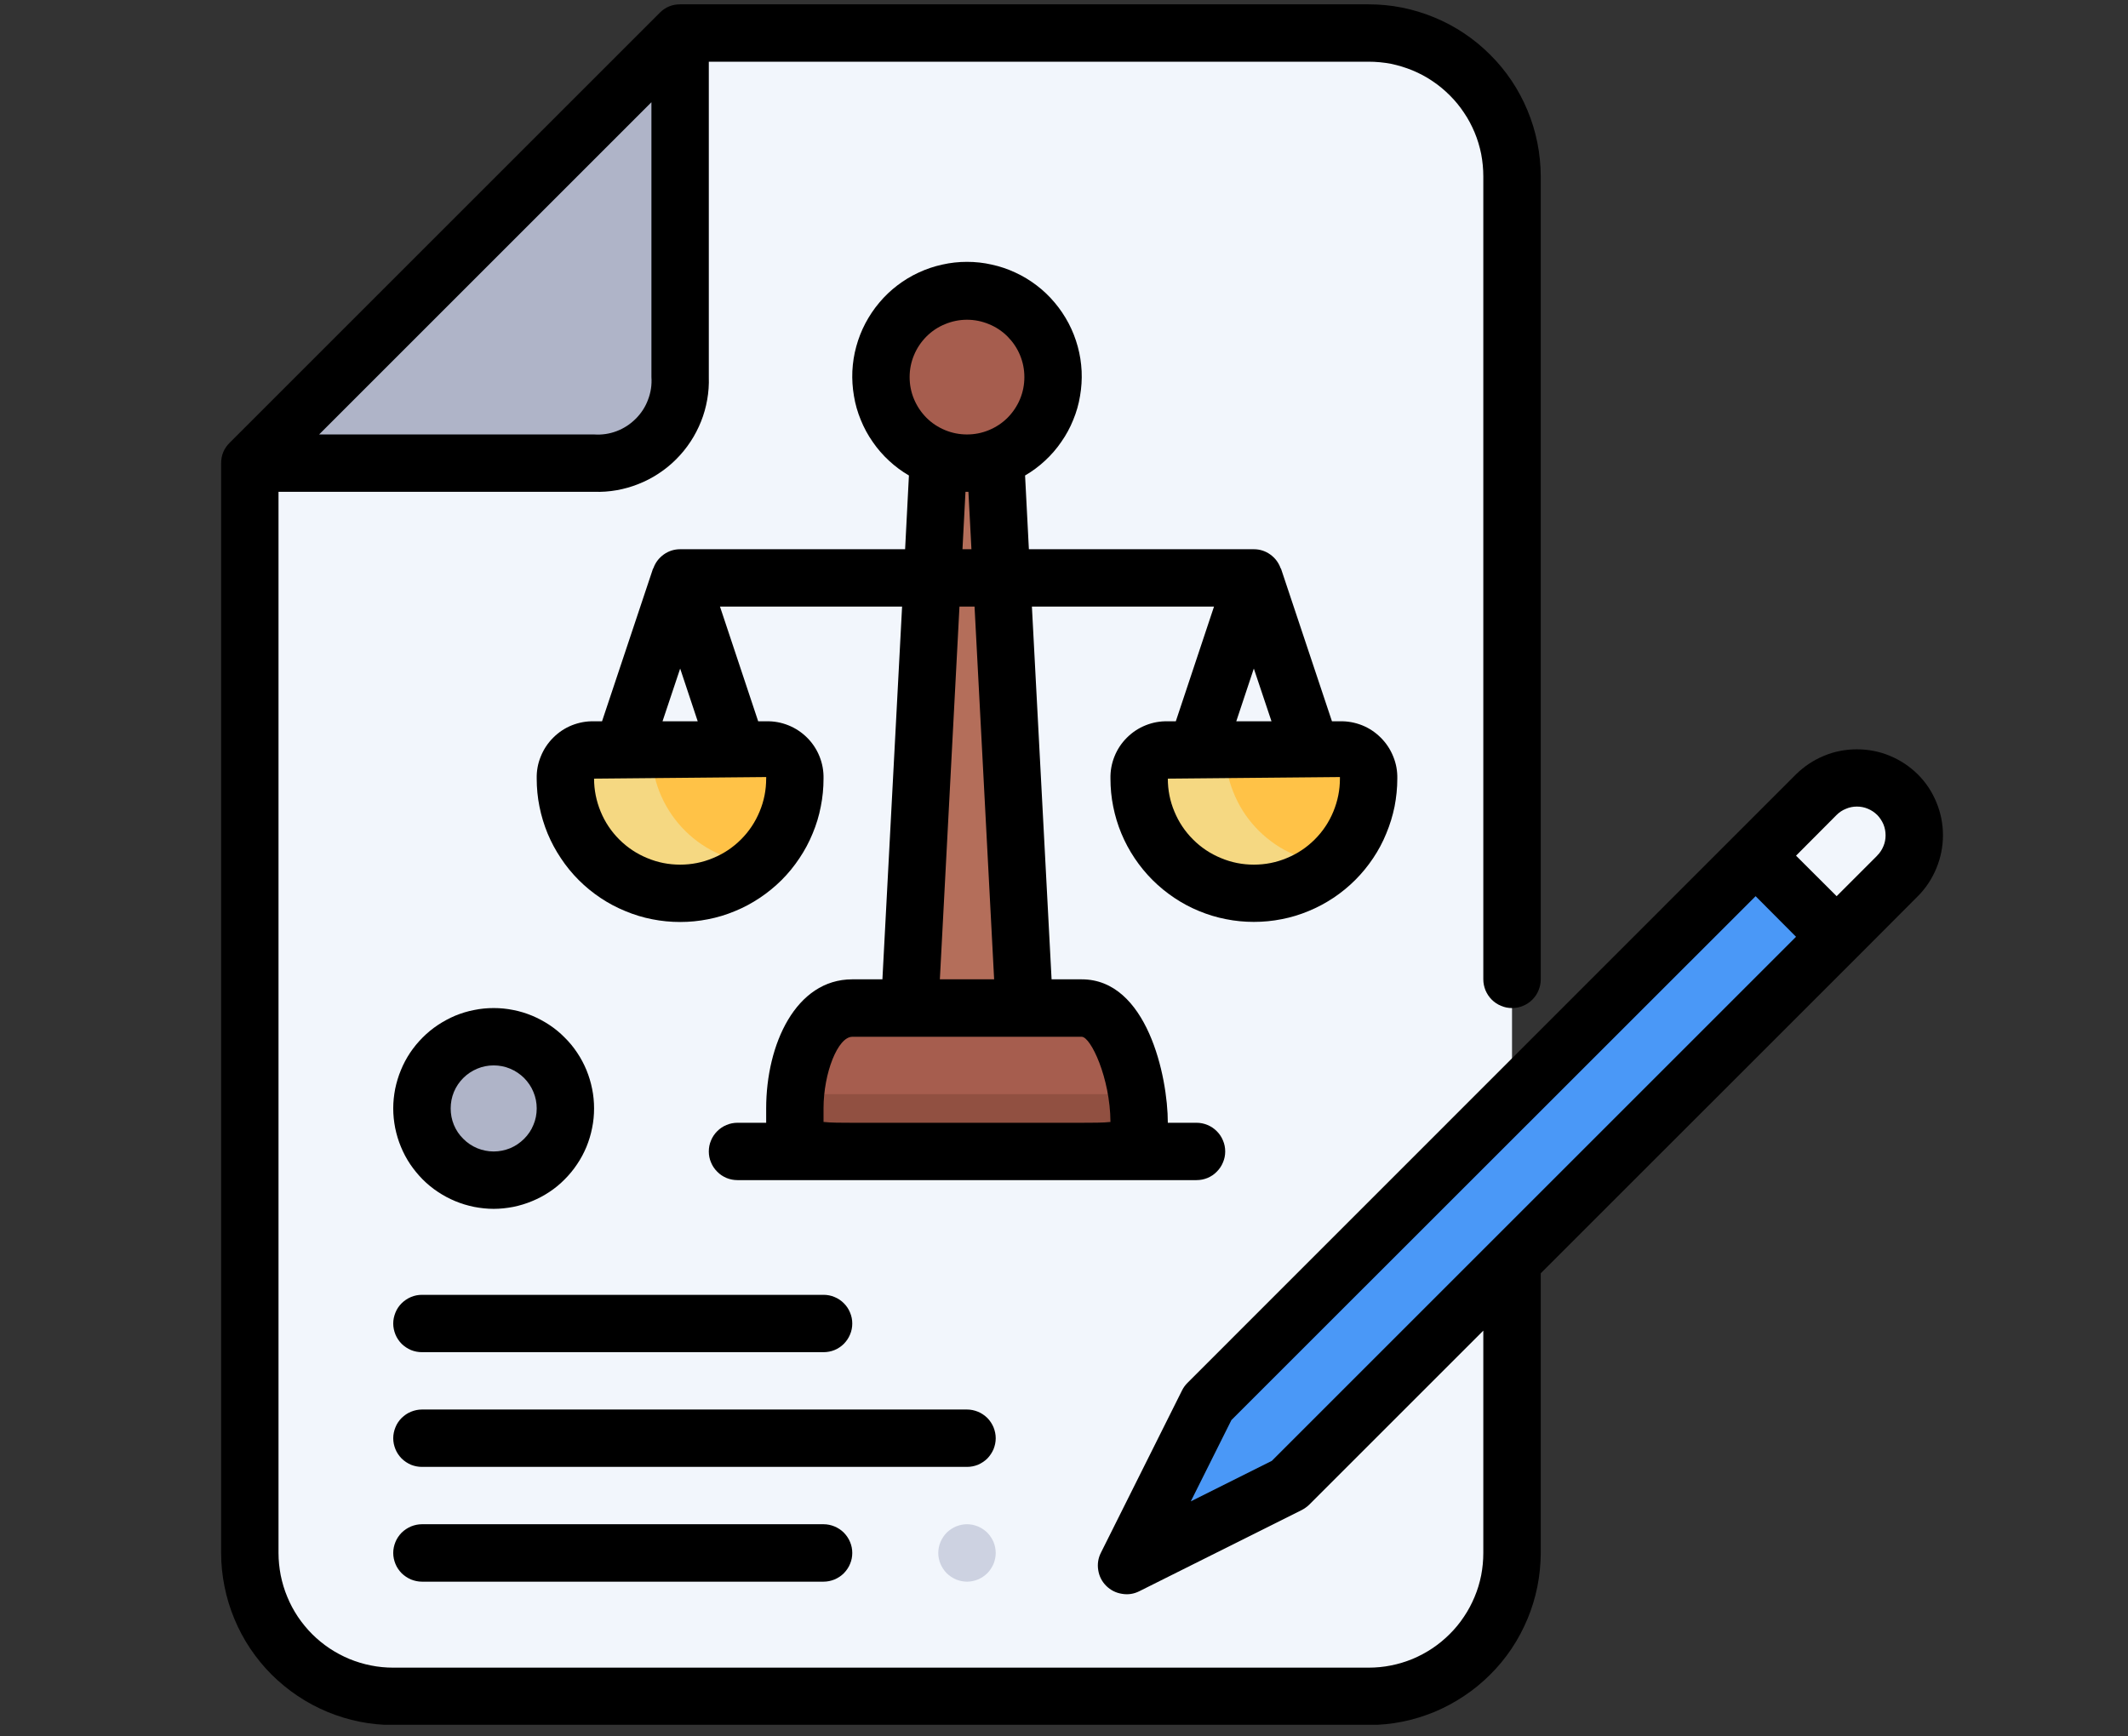 <svg xmlns="http://www.w3.org/2000/svg" xmlns:xlink="http://www.w3.org/1999/xlink" width="125" zoomAndPan="magnify" viewBox="0 0 93.75 76.5" height="102" preserveAspectRatio="xMidYMid meet"><rect x="0" y="0" width="93.75" height="76.5" fill="#333333" stroke="none"/><defs><clipPath id="63474998de"><path d="M 9.742 0 L 85.949 0 L 85.949 76.004 L 9.742 76.004 Z M 9.742 0 " clip-rule="nonzero"></path></clipPath></defs><path fill="#afb4c8" d="M 29.965 1.453 L 29.965 16.617 C 29.969 16.867 29.949 17.117 29.906 17.363 C 29.859 17.609 29.789 17.852 29.695 18.082 C 29.605 18.316 29.488 18.535 29.352 18.746 C 29.211 18.953 29.055 19.145 28.879 19.324 C 28.699 19.5 28.508 19.656 28.297 19.797 C 28.09 19.934 27.867 20.051 27.637 20.145 C 27.402 20.238 27.164 20.305 26.918 20.352 C 26.672 20.395 26.422 20.414 26.172 20.41 L 11.008 20.41 Z M 29.965 1.453 " fill-opacity="1" fill-rule="nonzero"></path><path fill="#f2f6fc" d="M 66.613 7.773 L 66.613 68.434 C 66.613 68.848 66.574 69.258 66.492 69.668 C 66.41 70.074 66.293 70.469 66.133 70.852 C 65.973 71.234 65.777 71.598 65.547 71.945 C 65.316 72.289 65.055 72.609 64.762 72.902 C 64.469 73.195 64.148 73.457 63.805 73.688 C 63.461 73.918 63.098 74.113 62.711 74.273 C 62.328 74.43 61.934 74.551 61.527 74.633 C 61.121 74.711 60.711 74.754 60.293 74.754 L 17.324 74.754 C 16.91 74.754 16.5 74.711 16.094 74.633 C 15.688 74.551 15.293 74.43 14.906 74.273 C 14.523 74.113 14.16 73.918 13.816 73.688 C 13.469 73.457 13.152 73.195 12.859 72.902 C 12.562 72.609 12.301 72.289 12.07 71.945 C 11.84 71.598 11.648 71.234 11.488 70.852 C 11.328 70.469 11.211 70.074 11.129 69.668 C 11.047 69.258 11.008 68.848 11.008 68.434 L 11.008 20.41 L 26.172 20.41 C 26.422 20.414 26.672 20.395 26.918 20.352 C 27.164 20.305 27.402 20.238 27.637 20.145 C 27.867 20.051 28.09 19.934 28.297 19.797 C 28.508 19.656 28.699 19.5 28.879 19.324 C 29.055 19.145 29.211 18.953 29.352 18.746 C 29.488 18.535 29.605 18.316 29.695 18.082 C 29.789 17.852 29.859 17.609 29.906 17.363 C 29.949 17.117 29.969 16.867 29.965 16.617 L 29.965 1.453 L 60.293 1.453 C 60.711 1.453 61.121 1.492 61.527 1.574 C 61.934 1.656 62.328 1.777 62.711 1.934 C 63.098 2.094 63.461 2.289 63.805 2.52 C 64.148 2.75 64.469 3.012 64.762 3.305 C 65.055 3.598 65.316 3.918 65.547 4.262 C 65.777 4.605 65.973 4.973 66.133 5.355 C 66.293 5.738 66.41 6.133 66.492 6.539 C 66.574 6.945 66.613 7.355 66.613 7.773 Z M 66.613 7.773 " fill-opacity="1" fill-rule="nonzero"></path><path fill="#ffc247" d="M 59.031 33.047 C 59.199 33.043 59.363 33.074 59.52 33.137 C 59.676 33.199 59.812 33.289 59.934 33.41 C 60.051 33.527 60.145 33.668 60.207 33.824 C 60.27 33.98 60.297 34.145 60.293 34.312 C 60.293 34.645 60.262 34.973 60.199 35.297 C 60.133 35.625 60.035 35.941 59.91 36.246 C 59.781 36.555 59.625 36.844 59.441 37.121 C 59.258 37.395 59.047 37.652 58.812 37.887 C 58.578 38.121 58.324 38.332 58.047 38.516 C 57.773 38.699 57.48 38.855 57.176 38.98 C 56.867 39.109 56.551 39.203 56.227 39.27 C 55.898 39.336 55.57 39.367 55.238 39.367 C 54.906 39.367 54.578 39.336 54.254 39.27 C 53.926 39.203 53.613 39.109 53.305 38.98 C 53 38.855 52.707 38.699 52.43 38.516 C 52.156 38.332 51.898 38.121 51.664 37.887 C 51.43 37.652 51.219 37.395 51.035 37.121 C 50.852 36.844 50.695 36.555 50.57 36.246 C 50.441 35.941 50.348 35.625 50.281 35.297 C 50.215 34.973 50.184 34.645 50.184 34.312 C 50.18 34.145 50.211 33.98 50.273 33.824 C 50.336 33.668 50.426 33.527 50.547 33.41 C 50.664 33.289 50.805 33.199 50.961 33.137 C 51.117 33.074 51.281 33.043 51.449 33.047 Z M 59.031 33.047 " fill-opacity="1" fill-rule="nonzero"></path><path fill="#ffc247" d="M 33.754 33.047 C 33.922 33.043 34.086 33.074 34.242 33.137 C 34.398 33.199 34.539 33.289 34.656 33.41 C 34.777 33.527 34.867 33.668 34.93 33.824 C 34.992 33.98 35.023 34.145 35.02 34.312 C 35.02 34.645 34.988 34.973 34.922 35.297 C 34.855 35.625 34.762 35.941 34.633 36.246 C 34.508 36.555 34.352 36.844 34.168 37.121 C 33.984 37.395 33.773 37.652 33.539 37.887 C 33.305 38.121 33.047 38.332 32.773 38.516 C 32.496 38.699 32.203 38.855 31.898 38.98 C 31.59 39.109 31.277 39.203 30.949 39.27 C 30.625 39.336 30.297 39.367 29.965 39.367 C 29.633 39.367 29.305 39.336 28.977 39.27 C 28.652 39.203 28.336 39.109 28.027 38.98 C 27.723 38.855 27.43 38.699 27.156 38.516 C 26.879 38.332 26.625 38.121 26.391 37.887 C 26.156 37.652 25.945 37.395 25.762 37.121 C 25.578 36.844 25.422 36.555 25.293 36.246 C 25.168 35.941 25.07 35.625 25.004 35.297 C 24.941 34.973 24.91 34.645 24.91 34.312 C 24.906 34.145 24.934 33.98 24.996 33.824 C 25.059 33.668 25.152 33.527 25.27 33.41 C 25.391 33.289 25.527 33.199 25.684 33.137 C 25.84 33.074 26.004 33.043 26.172 33.047 Z M 33.754 33.047 " fill-opacity="1" fill-rule="nonzero"></path><path fill="#a65d4e" d="M 35.02 48.844 C 35.02 46.949 35.801 44.422 37.547 44.422 L 47.656 44.422 C 49.402 44.422 50.184 47.734 50.184 49.477 C 50.184 50.742 49.402 50.742 47.656 50.742 L 37.547 50.742 C 35.801 50.742 35.02 50.742 35.02 49.477 Z M 35.02 48.844 " fill-opacity="1" fill-rule="nonzero"></path><path fill="#b46e5a" d="M 44.129 25.465 L 45.129 44.422 L 40.074 44.422 L 41.074 25.465 Z M 44.129 25.465 " fill-opacity="1" fill-rule="nonzero"></path><path fill="#b46e5a" d="M 43.867 20.41 L 44.129 25.465 L 41.074 25.465 L 41.336 20.41 Z M 43.867 20.41 " fill-opacity="1" fill-rule="nonzero"></path><path fill="#a65d4e" d="M 46.395 16.617 C 46.395 17.121 46.297 17.605 46.105 18.07 C 45.91 18.535 45.637 18.945 45.281 19.301 C 44.926 19.656 44.516 19.93 44.051 20.121 C 43.59 20.312 43.105 20.41 42.602 20.41 C 42.098 20.41 41.613 20.312 41.152 20.121 C 40.688 19.93 40.277 19.656 39.922 19.301 C 39.566 18.945 39.293 18.535 39.098 18.07 C 38.906 17.605 38.809 17.121 38.809 16.617 C 38.809 16.117 38.906 15.633 39.098 15.168 C 39.293 14.703 39.566 14.293 39.922 13.938 C 40.277 13.582 40.688 13.309 41.152 13.117 C 41.613 12.922 42.098 12.828 42.602 12.828 C 43.105 12.828 43.59 12.922 44.051 13.117 C 44.516 13.309 44.926 13.582 45.281 13.938 C 45.637 14.293 45.91 14.703 46.105 15.168 C 46.297 15.633 46.395 16.117 46.395 16.617 Z M 46.395 16.617 " fill-opacity="1" fill-rule="nonzero"></path><path fill="#f5d882" d="M 28.699 33.047 L 26.172 33.047 C 26.004 33.043 25.84 33.074 25.684 33.137 C 25.527 33.199 25.391 33.289 25.27 33.41 C 25.152 33.527 25.059 33.668 24.996 33.824 C 24.934 33.98 24.906 34.145 24.91 34.312 C 24.906 34.801 24.973 35.277 25.113 35.746 C 25.25 36.215 25.449 36.656 25.715 37.066 C 25.98 37.477 26.297 37.84 26.668 38.156 C 27.039 38.477 27.449 38.734 27.895 38.934 C 28.344 39.129 28.809 39.262 29.293 39.324 C 29.777 39.387 30.258 39.383 30.742 39.305 C 31.223 39.227 31.684 39.082 32.125 38.871 C 32.566 38.66 32.965 38.387 33.328 38.059 C 33.016 38.035 32.707 37.98 32.406 37.898 C 32.105 37.816 31.812 37.703 31.531 37.566 C 31.25 37.43 30.984 37.27 30.73 37.082 C 30.48 36.895 30.25 36.688 30.035 36.457 C 29.824 36.227 29.633 35.98 29.469 35.715 C 29.301 35.449 29.16 35.168 29.047 34.879 C 28.934 34.586 28.848 34.285 28.789 33.98 C 28.73 33.672 28.699 33.359 28.699 33.047 Z M 28.699 33.047 " fill-opacity="1" fill-rule="nonzero"></path><path fill="#f5d882" d="M 53.977 33.047 L 51.449 33.047 C 51.281 33.043 51.117 33.074 50.961 33.137 C 50.805 33.199 50.664 33.289 50.547 33.41 C 50.426 33.527 50.336 33.668 50.273 33.824 C 50.211 33.98 50.18 34.145 50.184 34.312 C 50.184 34.801 50.25 35.277 50.387 35.746 C 50.523 36.215 50.727 36.656 50.992 37.066 C 51.258 37.477 51.574 37.84 51.945 38.156 C 52.316 38.477 52.727 38.734 53.172 38.934 C 53.617 39.129 54.082 39.262 54.566 39.324 C 55.051 39.387 55.535 39.383 56.016 39.305 C 56.5 39.227 56.961 39.082 57.402 38.871 C 57.84 38.66 58.242 38.387 58.605 38.059 C 58.293 38.035 57.984 37.98 57.684 37.898 C 57.379 37.816 57.09 37.703 56.809 37.566 C 56.523 37.43 56.258 37.27 56.008 37.082 C 55.758 36.895 55.523 36.688 55.312 36.457 C 55.098 36.227 54.91 35.98 54.742 35.715 C 54.578 35.449 54.438 35.168 54.324 34.879 C 54.207 34.586 54.121 34.285 54.062 33.98 C 54.004 33.672 53.977 33.359 53.977 33.047 Z M 53.977 33.047 " fill-opacity="1" fill-rule="nonzero"></path><path fill="#915041" d="M 35.051 48.215 C 35.031 48.43 35.02 48.641 35.02 48.844 L 35.02 49.477 C 35.02 50.742 35.801 50.742 37.547 50.742 L 47.656 50.742 C 49.402 50.742 50.184 50.742 50.184 49.477 C 50.18 49.055 50.145 48.633 50.078 48.215 Z M 35.051 48.215 " fill-opacity="1" fill-rule="nonzero"></path><path fill="#afb4c8" d="M 24.91 48.844 C 24.91 49.266 24.828 49.668 24.668 50.055 C 24.508 50.441 24.281 50.781 23.984 51.078 C 23.688 51.375 23.344 51.605 22.957 51.766 C 22.57 51.926 22.168 52.004 21.75 52.004 C 21.332 52.004 20.926 51.926 20.539 51.766 C 20.152 51.605 19.812 51.375 19.516 51.078 C 19.219 50.781 18.992 50.441 18.832 50.055 C 18.668 49.668 18.59 49.266 18.59 48.844 C 18.59 48.426 18.668 48.023 18.832 47.637 C 18.992 47.25 19.219 46.906 19.516 46.609 C 19.812 46.316 20.152 46.086 20.539 45.926 C 20.926 45.766 21.332 45.688 21.75 45.688 C 22.168 45.688 22.57 45.766 22.957 45.926 C 23.344 46.086 23.688 46.316 23.984 46.609 C 24.281 46.906 24.508 47.25 24.668 47.637 C 24.828 48.023 24.91 48.426 24.91 48.844 Z M 24.91 48.844 " fill-opacity="1" fill-rule="nonzero"></path><path fill="#f2f6fc" d="M 83.598 35.02 C 83.836 35.258 84.02 35.531 84.148 35.84 C 84.277 36.148 84.34 36.473 84.34 36.809 C 84.34 37.145 84.277 37.465 84.148 37.777 C 84.02 38.086 83.836 38.359 83.598 38.598 L 80.918 41.289 L 80.906 41.273 L 77.344 37.711 L 80.023 35.02 C 80.258 34.781 80.531 34.598 80.844 34.473 C 81.152 34.344 81.477 34.277 81.809 34.277 C 82.145 34.277 82.469 34.344 82.777 34.469 C 83.09 34.598 83.363 34.781 83.598 35.02 Z M 83.598 35.02 " fill-opacity="1" fill-rule="nonzero"></path><path fill="#4a98f7" d="M 80.918 41.289 L 56.781 65.414 L 49.629 68.988 L 53.203 61.836 L 77.344 37.711 L 80.906 41.273 Z M 80.918 41.289 " fill-opacity="1" fill-rule="nonzero"></path><path fill="#cdd2e1" d="M 43.867 68.434 C 43.867 68.602 43.832 68.762 43.77 68.918 C 43.703 69.07 43.613 69.207 43.496 69.328 C 43.375 69.445 43.238 69.535 43.086 69.602 C 42.93 69.664 42.77 69.699 42.602 69.699 C 42.434 69.699 42.273 69.664 42.117 69.602 C 41.965 69.535 41.828 69.445 41.707 69.328 C 41.59 69.207 41.5 69.07 41.434 68.918 C 41.371 68.762 41.336 68.602 41.336 68.434 C 41.336 68.266 41.371 68.105 41.434 67.949 C 41.5 67.797 41.59 67.66 41.707 67.539 C 41.828 67.422 41.965 67.332 42.117 67.266 C 42.273 67.203 42.434 67.168 42.602 67.168 C 42.77 67.168 42.93 67.203 43.086 67.266 C 43.238 67.332 43.375 67.422 43.496 67.539 C 43.613 67.66 43.703 67.797 43.77 67.949 C 43.832 68.105 43.867 68.266 43.867 68.434 Z M 43.867 68.434 " fill-opacity="1" fill-rule="nonzero"></path><path fill="black" d="M 51.449 31.785 C 51.109 31.777 50.785 31.836 50.473 31.961 C 50.16 32.086 49.883 32.27 49.645 32.508 C 49.406 32.746 49.223 33.023 49.098 33.336 C 48.973 33.648 48.914 33.973 48.922 34.312 C 48.922 34.727 48.961 35.137 49.043 35.543 C 49.125 35.949 49.242 36.344 49.402 36.727 C 49.562 37.113 49.758 37.477 49.988 37.82 C 50.219 38.164 50.48 38.484 50.773 38.777 C 51.066 39.07 51.387 39.332 51.73 39.562 C 52.074 39.793 52.438 39.988 52.82 40.145 C 53.207 40.305 53.602 40.426 54.008 40.504 C 54.414 40.586 54.824 40.625 55.238 40.625 C 55.652 40.625 56.066 40.586 56.473 40.504 C 56.879 40.426 57.273 40.305 57.656 40.145 C 58.039 39.988 58.402 39.793 58.75 39.562 C 59.094 39.332 59.414 39.07 59.707 38.777 C 60 38.484 60.262 38.164 60.492 37.82 C 60.723 37.477 60.918 37.113 61.074 36.727 C 61.234 36.344 61.355 35.949 61.438 35.543 C 61.516 35.137 61.559 34.727 61.559 34.312 C 61.566 33.973 61.508 33.648 61.379 33.336 C 61.254 33.023 61.07 32.746 60.832 32.508 C 60.594 32.27 60.32 32.086 60.008 31.961 C 59.691 31.836 59.367 31.777 59.031 31.785 L 58.68 31.785 L 56.438 25.066 C 56.438 25.055 56.422 25.051 56.418 25.039 C 56.328 24.789 56.176 24.59 55.961 24.434 C 55.746 24.281 55.504 24.203 55.238 24.203 L 45.328 24.203 L 45.16 20.953 C 45.477 20.77 45.77 20.551 46.039 20.301 C 46.309 20.051 46.551 19.773 46.758 19.469 C 46.969 19.168 47.145 18.844 47.281 18.504 C 47.422 18.164 47.523 17.812 47.582 17.449 C 47.645 17.086 47.668 16.723 47.652 16.355 C 47.633 15.984 47.578 15.625 47.48 15.27 C 47.383 14.914 47.25 14.574 47.078 14.246 C 46.906 13.922 46.703 13.617 46.465 13.336 C 46.23 13.055 45.965 12.801 45.672 12.578 C 45.379 12.355 45.066 12.164 44.734 12.012 C 44.398 11.855 44.051 11.738 43.691 11.66 C 43.332 11.578 42.969 11.539 42.602 11.539 C 42.234 11.539 41.871 11.578 41.512 11.66 C 41.152 11.738 40.805 11.855 40.469 12.012 C 40.137 12.164 39.824 12.355 39.531 12.578 C 39.238 12.801 38.973 13.055 38.738 13.336 C 38.5 13.617 38.297 13.922 38.125 14.246 C 37.953 14.574 37.82 14.914 37.723 15.27 C 37.625 15.625 37.57 15.984 37.551 16.355 C 37.535 16.723 37.559 17.086 37.621 17.449 C 37.68 17.812 37.781 18.164 37.922 18.504 C 38.059 18.844 38.234 19.168 38.445 19.469 C 38.652 19.773 38.895 20.051 39.164 20.301 C 39.434 20.551 39.727 20.77 40.043 20.953 L 39.875 24.203 L 29.965 24.203 C 29.699 24.203 29.457 24.281 29.242 24.434 C 29.027 24.59 28.875 24.789 28.785 25.039 C 28.785 25.051 28.77 25.055 28.766 25.066 L 26.523 31.785 L 26.172 31.785 C 25.836 31.777 25.512 31.836 25.195 31.961 C 24.883 32.086 24.609 32.27 24.371 32.508 C 24.133 32.746 23.949 33.023 23.824 33.336 C 23.695 33.648 23.637 33.973 23.645 34.312 C 23.645 34.727 23.684 35.137 23.766 35.543 C 23.848 35.953 23.969 36.348 24.125 36.73 C 24.285 37.113 24.48 37.477 24.711 37.82 C 24.941 38.168 25.203 38.488 25.496 38.781 C 25.789 39.074 26.109 39.336 26.453 39.566 C 26.797 39.797 27.164 39.992 27.547 40.148 C 27.93 40.309 28.324 40.43 28.73 40.508 C 29.137 40.59 29.551 40.629 29.965 40.629 C 30.379 40.629 30.789 40.59 31.195 40.508 C 31.602 40.43 32 40.309 32.383 40.148 C 32.766 39.992 33.129 39.797 33.473 39.566 C 33.82 39.336 34.137 39.074 34.434 38.781 C 34.727 38.488 34.988 38.168 35.219 37.82 C 35.449 37.477 35.645 37.113 35.801 36.73 C 35.961 36.348 36.082 35.953 36.16 35.543 C 36.242 35.137 36.281 34.727 36.281 34.312 C 36.289 33.973 36.23 33.648 36.105 33.336 C 35.98 33.023 35.797 32.746 35.559 32.508 C 35.32 32.27 35.043 32.086 34.73 31.961 C 34.418 31.836 34.094 31.777 33.754 31.785 L 33.402 31.785 L 31.719 26.73 L 39.742 26.73 L 38.875 43.156 L 37.547 43.156 C 35.059 43.156 33.754 46.02 33.754 48.844 L 33.754 49.477 L 32.492 49.477 C 32.324 49.477 32.164 49.508 32.008 49.574 C 31.852 49.637 31.715 49.73 31.598 49.848 C 31.48 49.965 31.387 50.102 31.324 50.258 C 31.258 50.41 31.227 50.574 31.227 50.742 C 31.227 50.91 31.258 51.07 31.324 51.223 C 31.387 51.379 31.48 51.516 31.598 51.633 C 31.715 51.754 31.852 51.844 32.008 51.91 C 32.164 51.973 32.324 52.004 32.492 52.004 L 52.711 52.004 C 52.879 52.004 53.039 51.973 53.195 51.91 C 53.352 51.844 53.488 51.754 53.605 51.633 C 53.723 51.516 53.816 51.379 53.879 51.223 C 53.945 51.07 53.977 50.91 53.977 50.742 C 53.977 50.574 53.945 50.41 53.879 50.258 C 53.816 50.102 53.723 49.965 53.605 49.848 C 53.488 49.73 53.352 49.637 53.195 49.574 C 53.039 49.508 52.879 49.477 52.711 49.477 L 51.449 49.477 C 51.449 47.414 50.523 43.156 47.656 43.156 L 46.328 43.156 L 45.461 26.73 L 53.484 26.73 L 51.801 31.785 Z M 33.754 34.312 C 33.754 34.812 33.66 35.297 33.465 35.762 C 33.273 36.227 33 36.637 32.645 36.992 C 32.289 37.348 31.879 37.621 31.414 37.812 C 30.949 38.008 30.465 38.102 29.965 38.102 C 29.461 38.102 28.977 38.008 28.512 37.812 C 28.047 37.621 27.637 37.348 27.281 36.992 C 26.926 36.637 26.652 36.227 26.461 35.762 C 26.27 35.297 26.172 34.812 26.172 34.312 L 33.754 34.242 C 33.758 34.266 33.758 34.289 33.754 34.312 Z M 29.188 31.785 L 29.965 29.461 L 30.738 31.785 Z M 42.602 14.09 C 42.938 14.09 43.258 14.156 43.57 14.285 C 43.879 14.41 44.152 14.594 44.391 14.832 C 44.625 15.07 44.809 15.34 44.938 15.652 C 45.066 15.961 45.129 16.285 45.129 16.617 C 45.129 16.953 45.066 17.277 44.938 17.586 C 44.809 17.895 44.625 18.168 44.391 18.406 C 44.152 18.645 43.879 18.824 43.57 18.953 C 43.258 19.082 42.938 19.145 42.602 19.145 C 42.266 19.145 41.945 19.082 41.633 18.953 C 41.324 18.824 41.051 18.645 40.812 18.406 C 40.578 18.168 40.395 17.895 40.266 17.586 C 40.137 17.277 40.074 16.953 40.074 16.617 C 40.074 16.285 40.137 15.961 40.266 15.652 C 40.395 15.34 40.578 15.07 40.812 14.832 C 41.051 14.594 41.324 14.41 41.633 14.285 C 41.945 14.156 42.266 14.09 42.602 14.09 Z M 42.535 21.672 L 42.664 21.672 L 42.797 24.203 L 42.402 24.203 Z M 48.922 49.441 C 48.617 49.477 48.098 49.477 47.656 49.477 L 37.547 49.477 C 37.105 49.477 36.586 49.477 36.281 49.441 C 36.281 49.344 36.281 48.953 36.281 48.844 C 36.281 47.281 36.914 45.688 37.547 45.688 L 47.656 45.688 C 48.051 45.688 48.91 47.496 48.922 49.441 Z M 43.797 43.156 L 41.406 43.156 L 42.27 26.73 L 42.934 26.73 Z M 59.031 34.312 C 59.031 34.812 58.934 35.297 58.742 35.762 C 58.551 36.227 58.277 36.637 57.922 36.992 C 57.566 37.348 57.156 37.621 56.691 37.812 C 56.227 38.008 55.742 38.102 55.238 38.102 C 54.738 38.102 54.254 38.008 53.789 37.812 C 53.324 37.621 52.914 37.348 52.559 36.992 C 52.203 36.637 51.93 36.227 51.738 35.762 C 51.543 35.297 51.449 34.812 51.449 34.312 L 59.031 34.242 C 59.031 34.266 59.031 34.289 59.031 34.312 Z M 55.238 29.461 L 56.016 31.785 L 54.465 31.785 Z M 55.238 29.461 " fill-opacity="1" fill-rule="nonzero"></path><g clip-path="url(#63474998de)"><path fill="black" d="M 84.488 34.121 C 84.129 33.77 83.719 33.496 83.254 33.305 C 82.793 33.113 82.309 33.02 81.805 33.02 C 81.305 33.02 80.82 33.113 80.359 33.305 C 79.895 33.496 79.484 33.77 79.125 34.121 L 52.312 60.941 C 52.215 61.039 52.137 61.148 52.074 61.273 L 48.5 68.426 C 48.379 68.668 48.34 68.922 48.383 69.191 C 48.426 69.461 48.543 69.691 48.734 69.883 C 48.93 70.074 49.156 70.191 49.426 70.234 C 49.695 70.281 49.949 70.242 50.191 70.121 L 57.348 66.543 C 57.469 66.48 57.578 66.402 57.676 66.309 L 65.348 58.637 L 65.348 68.434 C 65.348 68.766 65.316 69.094 65.254 69.418 C 65.188 69.746 65.094 70.062 64.965 70.367 C 64.836 70.676 64.684 70.965 64.496 71.242 C 64.312 71.52 64.105 71.773 63.867 72.008 C 63.633 72.242 63.379 72.453 63.102 72.637 C 62.828 72.82 62.535 72.977 62.23 73.105 C 61.922 73.23 61.605 73.328 61.281 73.391 C 60.957 73.457 60.625 73.488 60.293 73.488 L 17.324 73.488 C 16.992 73.488 16.664 73.457 16.34 73.391 C 16.016 73.328 15.699 73.23 15.391 73.105 C 15.086 72.977 14.793 72.82 14.516 72.637 C 14.242 72.453 13.984 72.242 13.75 72.008 C 13.516 71.773 13.309 71.52 13.121 71.242 C 12.938 70.965 12.781 70.676 12.656 70.367 C 12.527 70.062 12.434 69.746 12.367 69.418 C 12.305 69.094 12.27 68.766 12.27 68.434 L 12.27 21.672 L 26.172 21.672 C 26.508 21.684 26.84 21.66 27.168 21.602 C 27.5 21.543 27.82 21.453 28.129 21.328 C 28.441 21.207 28.738 21.051 29.016 20.867 C 29.297 20.684 29.555 20.473 29.789 20.238 C 30.027 20 30.238 19.742 30.422 19.461 C 30.605 19.184 30.758 18.887 30.883 18.578 C 31.008 18.266 31.098 17.945 31.156 17.613 C 31.215 17.285 31.238 16.953 31.227 16.617 L 31.227 2.719 L 60.293 2.719 C 60.625 2.719 60.957 2.75 61.281 2.812 C 61.605 2.879 61.922 2.977 62.23 3.102 C 62.535 3.23 62.828 3.383 63.102 3.57 C 63.379 3.754 63.633 3.965 63.867 4.199 C 64.105 4.434 64.312 4.688 64.496 4.965 C 64.684 5.238 64.836 5.531 64.965 5.836 C 65.094 6.145 65.188 6.461 65.254 6.785 C 65.316 7.113 65.348 7.441 65.348 7.773 L 65.348 43.156 C 65.348 43.324 65.383 43.488 65.445 43.641 C 65.512 43.797 65.602 43.934 65.719 44.051 C 65.84 44.172 65.977 44.262 66.129 44.324 C 66.285 44.391 66.445 44.422 66.613 44.422 C 66.781 44.422 66.941 44.391 67.098 44.324 C 67.25 44.262 67.387 44.172 67.508 44.051 C 67.625 43.934 67.719 43.797 67.781 43.641 C 67.844 43.488 67.879 43.324 67.879 43.156 L 67.879 7.773 C 67.875 7.273 67.828 6.781 67.73 6.293 C 67.633 5.805 67.488 5.332 67.297 4.871 C 67.105 4.41 66.875 3.977 66.598 3.562 C 66.32 3.148 66.008 2.766 65.652 2.414 C 65.301 2.062 64.918 1.746 64.504 1.469 C 64.09 1.191 63.656 0.961 63.195 0.77 C 62.734 0.578 62.262 0.434 61.773 0.336 C 61.285 0.238 60.793 0.191 60.293 0.191 L 29.965 0.191 C 29.613 0.191 29.316 0.312 29.07 0.559 L 10.113 19.516 C 9.867 19.762 9.742 20.062 9.742 20.41 L 9.742 68.434 C 9.742 68.93 9.793 69.426 9.891 69.914 C 9.988 70.402 10.133 70.875 10.324 71.336 C 10.512 71.793 10.746 72.23 11.023 72.645 C 11.301 73.059 11.613 73.441 11.965 73.793 C 12.32 74.145 12.703 74.461 13.113 74.734 C 13.527 75.012 13.965 75.246 14.426 75.438 C 14.887 75.629 15.359 75.773 15.848 75.871 C 16.336 75.969 16.828 76.016 17.324 76.016 L 60.293 76.016 C 60.793 76.016 61.285 75.969 61.773 75.871 C 62.262 75.773 62.734 75.629 63.195 75.438 C 63.656 75.246 64.09 75.012 64.504 74.734 C 64.918 74.461 65.301 74.145 65.652 73.793 C 66.008 73.441 66.32 73.059 66.598 72.645 C 66.875 72.23 67.105 71.793 67.297 71.336 C 67.488 70.875 67.633 70.402 67.73 69.914 C 67.828 69.426 67.875 68.93 67.879 68.434 L 67.879 56.109 L 81.812 42.18 L 84.492 39.492 C 84.848 39.137 85.117 38.723 85.309 38.258 C 85.5 37.793 85.598 37.309 85.598 36.805 C 85.598 36.301 85.5 35.82 85.309 35.355 C 85.117 34.887 84.844 34.477 84.488 34.121 Z M 28.699 4.504 L 28.699 16.617 C 28.723 16.961 28.672 17.293 28.551 17.609 C 28.434 17.93 28.25 18.211 28.008 18.453 C 27.766 18.695 27.484 18.879 27.164 19 C 26.844 19.121 26.516 19.168 26.172 19.145 L 14.059 19.145 Z M 56.031 64.375 L 52.461 66.16 L 54.25 62.578 L 77.344 39.492 L 79.125 41.281 Z M 82.699 37.707 L 80.914 39.492 L 79.125 37.707 L 80.91 35.914 C 81.031 35.793 81.168 35.703 81.324 35.641 C 81.477 35.574 81.641 35.543 81.809 35.543 C 81.977 35.543 82.137 35.574 82.293 35.641 C 82.445 35.703 82.582 35.797 82.703 35.914 C 82.82 36.035 82.91 36.172 82.977 36.328 C 83.039 36.48 83.07 36.645 83.07 36.812 C 83.07 36.977 83.039 37.141 82.973 37.293 C 82.91 37.449 82.816 37.586 82.699 37.703 Z M 82.699 37.707 " fill-opacity="1" fill-rule="nonzero"></path></g><path fill="black" d="M 18.59 67.168 C 18.422 67.168 18.262 67.203 18.105 67.266 C 17.953 67.332 17.816 67.422 17.695 67.539 C 17.578 67.66 17.484 67.797 17.422 67.949 C 17.359 68.105 17.324 68.266 17.324 68.434 C 17.324 68.602 17.359 68.762 17.422 68.918 C 17.484 69.07 17.578 69.207 17.695 69.328 C 17.816 69.445 17.953 69.535 18.105 69.602 C 18.262 69.664 18.422 69.699 18.59 69.699 L 36.281 69.699 C 36.449 69.699 36.613 69.664 36.766 69.602 C 36.922 69.535 37.059 69.445 37.176 69.328 C 37.293 69.207 37.387 69.07 37.449 68.918 C 37.516 68.762 37.547 68.602 37.547 68.434 C 37.547 68.266 37.516 68.105 37.449 67.949 C 37.387 67.797 37.293 67.66 37.176 67.539 C 37.059 67.422 36.922 67.332 36.766 67.266 C 36.613 67.203 36.449 67.168 36.281 67.168 Z M 18.59 67.168 " fill-opacity="1" fill-rule="nonzero"></path><path fill="black" d="M 43.867 63.379 C 43.867 63.211 43.832 63.051 43.77 62.895 C 43.703 62.738 43.613 62.602 43.496 62.484 C 43.375 62.367 43.238 62.273 43.086 62.211 C 42.93 62.148 42.77 62.113 42.602 62.113 L 18.59 62.113 C 18.422 62.113 18.262 62.148 18.105 62.211 C 17.953 62.273 17.816 62.367 17.695 62.484 C 17.578 62.602 17.484 62.738 17.422 62.895 C 17.359 63.051 17.324 63.211 17.324 63.379 C 17.324 63.547 17.359 63.707 17.422 63.863 C 17.484 64.016 17.578 64.152 17.695 64.273 C 17.816 64.391 17.953 64.48 18.105 64.547 C 18.262 64.609 18.422 64.641 18.59 64.641 L 42.602 64.641 C 42.77 64.641 42.93 64.609 43.086 64.547 C 43.238 64.48 43.375 64.391 43.496 64.273 C 43.613 64.152 43.703 64.016 43.77 63.863 C 43.832 63.707 43.867 63.547 43.867 63.379 Z M 43.867 63.379 " fill-opacity="1" fill-rule="nonzero"></path><path fill="black" d="M 18.59 59.586 L 36.281 59.586 C 36.449 59.586 36.613 59.555 36.766 59.492 C 36.922 59.426 37.059 59.336 37.176 59.219 C 37.293 59.098 37.387 58.961 37.449 58.809 C 37.516 58.652 37.547 58.492 37.547 58.324 C 37.547 58.156 37.516 57.996 37.449 57.84 C 37.387 57.684 37.293 57.547 37.176 57.43 C 37.059 57.312 36.922 57.219 36.766 57.156 C 36.613 57.09 36.449 57.059 36.281 57.059 L 18.59 57.059 C 18.422 57.059 18.262 57.09 18.105 57.156 C 17.953 57.219 17.816 57.312 17.695 57.43 C 17.578 57.547 17.484 57.684 17.422 57.84 C 17.359 57.996 17.324 58.156 17.324 58.324 C 17.324 58.492 17.359 58.652 17.422 58.809 C 17.484 58.961 17.578 59.098 17.695 59.219 C 17.816 59.336 17.953 59.426 18.105 59.492 C 18.262 59.555 18.422 59.586 18.59 59.586 Z M 18.59 59.586 " fill-opacity="1" fill-rule="nonzero"></path><path fill="black" d="M 21.75 53.27 C 22.039 53.27 22.328 53.238 22.613 53.184 C 22.898 53.125 23.172 53.043 23.441 52.93 C 23.711 52.82 23.965 52.684 24.207 52.523 C 24.449 52.363 24.672 52.18 24.875 51.973 C 25.082 51.766 25.266 51.543 25.426 51.301 C 25.59 51.062 25.723 50.805 25.836 50.539 C 25.945 50.27 26.031 49.992 26.086 49.707 C 26.145 49.422 26.172 49.137 26.172 48.844 C 26.172 48.555 26.145 48.266 26.086 47.98 C 26.031 47.699 25.945 47.422 25.836 47.152 C 25.723 46.883 25.59 46.629 25.426 46.387 C 25.266 46.145 25.082 45.922 24.875 45.719 C 24.672 45.512 24.449 45.328 24.207 45.168 C 23.965 45.008 23.711 44.871 23.441 44.758 C 23.172 44.648 22.898 44.562 22.613 44.508 C 22.328 44.449 22.039 44.422 21.75 44.422 C 21.457 44.422 21.172 44.449 20.887 44.508 C 20.602 44.562 20.324 44.648 20.055 44.758 C 19.789 44.871 19.535 45.008 19.293 45.168 C 19.051 45.328 18.828 45.512 18.621 45.719 C 18.418 45.922 18.234 46.145 18.07 46.387 C 17.91 46.629 17.773 46.883 17.664 47.152 C 17.551 47.422 17.469 47.699 17.41 47.98 C 17.355 48.266 17.324 48.555 17.324 48.844 C 17.324 49.137 17.355 49.422 17.41 49.707 C 17.469 49.992 17.551 50.27 17.664 50.539 C 17.773 50.805 17.91 51.062 18.07 51.301 C 18.234 51.543 18.418 51.766 18.621 51.973 C 18.828 52.18 19.051 52.363 19.293 52.523 C 19.535 52.684 19.789 52.82 20.055 52.93 C 20.324 53.043 20.602 53.125 20.887 53.184 C 21.172 53.238 21.457 53.27 21.75 53.27 Z M 21.75 46.949 C 22 46.949 22.242 46.996 22.477 47.094 C 22.707 47.191 22.91 47.328 23.09 47.504 C 23.266 47.684 23.406 47.887 23.5 48.121 C 23.598 48.352 23.645 48.594 23.645 48.844 C 23.645 49.098 23.598 49.34 23.5 49.57 C 23.406 49.805 23.266 50.008 23.09 50.184 C 22.91 50.363 22.707 50.5 22.477 50.598 C 22.242 50.691 22 50.742 21.75 50.742 C 21.496 50.742 21.258 50.691 21.023 50.598 C 20.793 50.5 20.586 50.363 20.41 50.184 C 20.23 50.008 20.094 49.805 19.996 49.57 C 19.902 49.34 19.855 49.098 19.855 48.844 C 19.855 48.594 19.902 48.352 19.996 48.121 C 20.094 47.887 20.23 47.684 20.41 47.504 C 20.586 47.328 20.793 47.191 21.023 47.094 C 21.258 46.996 21.496 46.949 21.75 46.949 Z M 21.75 46.949 " fill-opacity="1" fill-rule="nonzero"></path></svg>